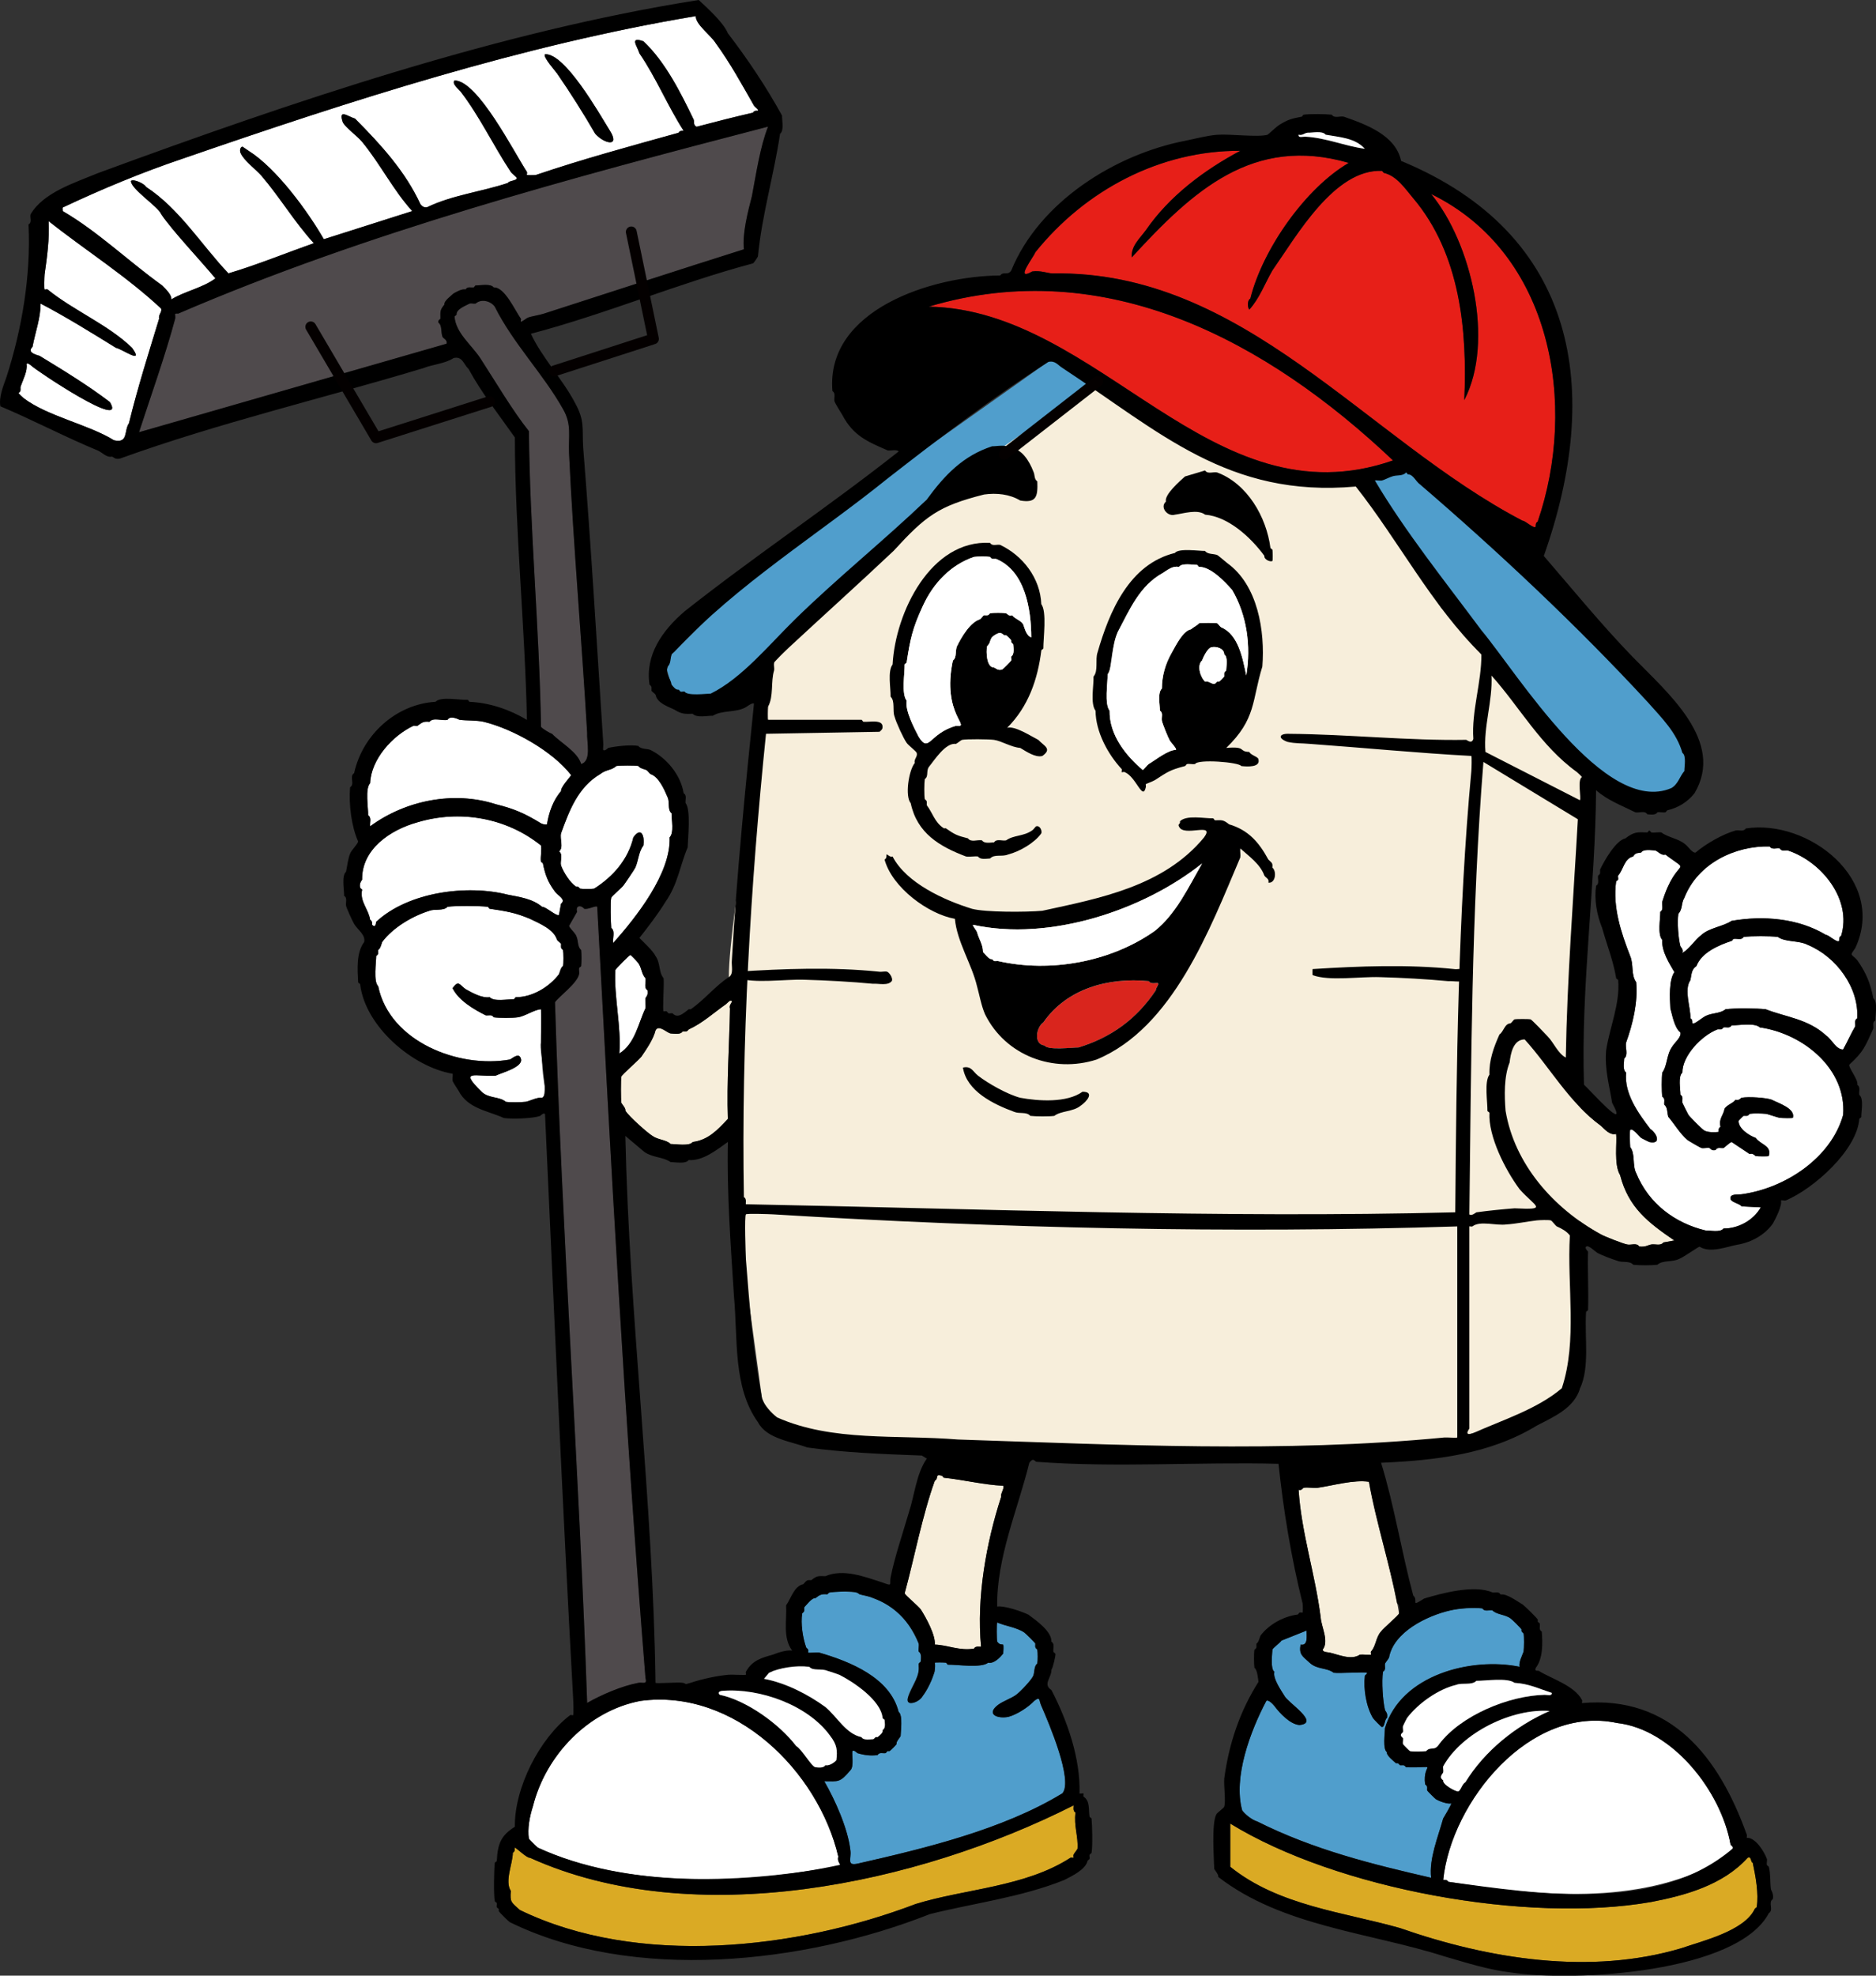<?xml version="1.0" encoding="UTF-8"?>
<svg id="_レイヤー_2" data-name="レイヤー 2" xmlns="http://www.w3.org/2000/svg" viewBox="0 0 489.62 515.38">
  <rect x="0" y="0" width="489.62" height="515.38" fill="#333333" stroke="none"/>
  <defs>
    <style>
      .cls-1 {
        fill: #d9251d;
      }

      .cls-2 {
        fill: #e71f18;
      }

      .cls-3 {
        fill: none;
        stroke: #040000;
        stroke-linecap: round;
        stroke-linejoin: round;
        stroke-width: 2.83px;
      }

      .cls-4 {
        fill: #fff;
      }

      .cls-5 {
        fill: #daaa24;
      }

      .cls-6 {
        fill: #509ecc;
      }

      .cls-7 {
        fill: #f7eedb;
      }

      .cls-8 {
        fill: #4f4a4c;
      }
    </style>
  </defs>
  <g id="_屋根" data-name="屋根">
    <polygon class="cls-6" points="276.19 92.49 198.51 147.52 175.27 170.72 174.08 174.74 175.46 179.79 181 182.81 188.75 181.79 223.85 149.77 251.32 125 271.51 111.18 285.17 101.3 276.19 92.49"/>
    <path class="cls-6" d="M354.86,123.25l28.14,41.89,26.93,32.32s7.77,9.23,13.69,9.1c5.93-.14,10.1,3.86,14.28-.08s6.64-10.1,2.51-15.53-45.39-47.47-45.39-47.47l-23.95-24.56-16.22,4.33Z"/>
  </g>
  <g id="_ぼディ" data-name="ぼディ">
    <path class="cls-7" d="M286.47,99.53l-44.59,30.8-39.86,42.48s-11.89,66.91-11.8,82.08,2.14,62.05,2.14,62.05l6.51,47.83,3.67,9.32,95.88,5.73,69.59-2.48,12.32-2.34,25.58-7.19,6.42-5.66v-104.29l2.52-54.31-38.78-45.08-19.17-32.18-27.29-3.04-43.14-23.72Z"/>
  </g>
  <g id="_帽子" data-name="帽子">
    <path class="cls-2" d="M323.7,39.34c-9.4,5.01-18.5,11.78-24.65,20.72-1.57,2.14-3.92,4.18-3.67,7.08,15.95-17.36,31.62-31.88,56.64-24.65-11.23,6.53-22.48,22.48-25.7,35.4-.81.47-.78,2.23-.26,2.88,2.67-2.95,4.03-6.77,6.03-10.23,6.35-9.07,16.21-26.5,28.58-25.96.19.04.3.44.53.53,3.38.79,5.53,4.11,7.6,6.56,12.37,14.59,14.18,34.65,13.37,52.71,7.96-15.26,1.81-41.07-8.65-53.76,31.64,15.46,38.26,55.06,27.8,85.49-.67.27-.47,1.26-.52,1.31-.56.55-2.75-1.63-3.41-1.57-40.95-21.38-72.79-65.45-122.73-64.51-1.38-.1-3.14-.83-5.24-.53-4.75,2.72.4-3.78.79-4.98,13.04-16.26,32.67-26.61,53.5-26.49Z"/>
    <path class="cls-2" d="M363.56,120.11c-47.61,16.59-76.36-39.3-121.15-40.12,46.25-13.79,88.4,9.1,121.15,40.12Z"/>
  </g>
  <g id="_舌" data-name="舌">
    <path class="cls-1" d="M302.2,256.47c.39.38-.66,1.31-.52,1.84-5.08,7.6-11.71,12.32-20.19,14.95-1.64-.02-7.88.8-8.92-.52-2.81-.33-2.19-4.66-.26-6.03,6.1-8.76,16.85-11.8,27.53-10.75.46.93,2.16.33,2.36.52Z"/>
  </g>
  <g id="_ブラシ" data-name="ブラシ">
    <path class="cls-8" d="M200.45,33.04c-2.08,5.32-3.07,12.12-4.2,18.09-1.07,4.13-2.52,9.81-2.1,13.9-17.53,5.52-35.02,11.26-52.19,16.78-1.28.42-3.09.64-4.2,1.05-.33.12-1.68,1.21-1.84,1.05-.1-.11.14-.54,0-.79-1.48-2.04-4.24-8.33-7.08-8.13-.77-1.1-3.51-.52-4.72-.52-.19.03-.32.48-.52.52-.82.06-1.61-.29-2.1.52-.96-.21-2.31.58-3.15,1.05-.52.53-2.59,2-2.36,2.88-1.24,1.48-1.07,1.95-1.05,3.67-.05.21-.72.36-.52,1.05.06.21.48.33.52.52.21,1.05.24,2.12.52,3.15.12.44,1.41.82,1.05,1.84l-80.24,23.08c3.14-9.67,6.79-19.82,9.44-29.63.2-1.1-.57-1.39.79-1.31,49.49-21.3,102.69-35.46,153.93-48.78Z"/>
    <path class="cls-8" d="M155.87,236.54c3.56,66.6,7.21,134.65,12.59,201.14.54,1.93-.71,1.09-1.84,1.31-4.38.82-9.62,3.12-13.37,5.25-2.07-60.55-6.56-122.14-8.39-182.78.91-1.4,5.82-4.91,6.29-7.34.12-.44-.1-1.1,0-1.57.04-.21.5-.33.52-.52.14-.94.14-3.25,0-4.2-1.18-1.08-.51-2.7-1.57-4.2-.22-.39-1.57-1.69-1.57-2.1l2.1-3.67c-.5-1.64,1-1.84,1.84-.79,1.11.26,3.01-.92,3.41-.52Z"/>
    <path class="cls-8" d="M151.67,199.3c-.97-3.21-5.41-5.55-7.6-7.87-.5-.1-2.79-1.48-2.88-1.84-.42-25.4-2.94-51.76-3.15-77.1-4.27-5.33-8.81-13.06-12.59-18.88-2.29-3.59-6.5-6.65-6.82-11.01.04-.19.42-.3.53-.52.07-.16-.07-.41,0-.52.59-1.03,2.37-1.92,3.41-2.36.44-.12,1.1.1,1.57,0,1.42-1.31,3.9-.69,4.98.79,4.8,9.61,12.7,17.58,17.83,26.75,2.33,4.03,1.36,7.05,1.57,11.54,1.13,24.12,3.32,48.76,4.72,72.9-.15,2.29,1.22,7.41-1.57,8.13Z"/>
  </g>
  <g id="_靴1" data-name="靴1">
    <path class="cls-6" d="M243.98,433.74c.1-.1,2.38-.07,2.88,0,.2.03.34.51.52.52,2.35-.05,8.79.96,10.49-.52,1.55.36,3.13-1.38,3.93-2.36.09-.32.08-2.28,0-2.36-.07-.07-1.34.06-1.57-.79-.12-.42-.16-4.79,0-4.98,1.89.88,5.13,1.28,7.08,2.62.36.24,2.83,2.69,2.88,2.88.01.89-.19.99.52,1.57.13.72.13,2.95,0,3.67-.89.56-.69,2.33-1.05,3.15-.43,1.09-3.31,4.12-4.46,4.98-1.23.93-3.44,1.66-4.72,2.62-3.17,2.4-.33,3.68,2.62,3.15,2.13-.55,5.21-2.46,6.82-4.2,1.65-1.25,1.18-.08,1.84,1.31,2.04,4.68,8.31,19.38,5.51,22.81-15.57,9.51-36.26,14.43-53.5,18.36-2.89.59-1.57-1.25-1.84-3.41-.62-5.67-3.95-13.11-6.82-18.09,3.77.02,4.04.41,6.82-2.88,1.01-.99.27-4.26.52-4.98.4-.43,1.24.51,1.31.52,1.89.57,3.45.75,5.24.52.51-.85,1.31-.41,2.1-.52.19-.05.3-.42.52-.52.16-.07.41.07.52,0,.32-.19,1.61-1.5,1.84-1.84-.22-.62.94-1.71,1.05-2.1.02-1.18.63-5.5-.52-6.29-2.22-8.97-12.73-13.15-20.72-15.47-.66-.1-2.74.15-2.88,0-.09-.09.12-.5,0-.79-.09-.22-.45-.32-.52-.52-.93-2.68-1.45-6.2-1.05-8.92.75-.58.48-.74.52-1.57.31-.34,2.11-2.62,2.88-2.36,1.21-.95,1.68-1.19,3.15-1.05,1.23-1.33,6.18-.5,7.87-.53,1.29,1.19,2.66.67,4.2,1.57,6.07,2.18,9.43,6.22,11.8,11.8.13.62-.12,1.46,0,2.1.81.48.6,1.8.52,2.62-.95.56-.34,1.75-.52,2.62.04,1.87-4.28,7.18-2.36,8.13,3.64.35,5.47-5.46,6.56-8.13.11-.58-.14-2.22,0-2.36Z"/>
    <path class="cls-6" d="M396.6,434.79c-12.7-2.58-30.98,2.13-35.14,16,0,1.26-.65,5.52.52,6.29-.25.79,1.88,2.42,2.36,2.88.62-.11.65.16,1.05.52.81.07.97-.26,1.57.52,9.04.24,4.2-1.52,4.98,4.46.73.58.5.69.52,1.57.05.16,2.08,2.19,2.36,2.36.89.5,2.98,1.27,3.93,1.05.17.15-1.9,3.63-2.1,3.93-1.36,4.94-3.71,10.48-3.15,15.47-15.46-3.57-30.55-7.27-45.37-14.69-1.42-.44-3.18-1.84-3.93-2.88-2.41-8.62,2.14-20.73,6.29-28.58.47-.45,1.77.87,2.1,1.31,1.38,1.87,4.08,4.8,6.56,4.98,5.5-.55-3.1-5.87-3.93-7.61-.83-1.37-3.09-4.56-2.62-6.29-1.11-.71-.54-4.8-.52-5.77.12-.44,1.97-1.74,2.36-2.36l6.56-2.62c-.03,1.42.46,4.03-1.57,3.67-.45,2.57.46,2.97,2.36,4.72,1.96,1.83,4.43,1.22,6.29,2.62,1.43.21,8.32-.28,8.65,0,.26.21-.49.61-.52.79-.39,3.44.31,7.93,2.1,11.01.22.33,2.19,2.36,2.36,2.36.76.01.66-2.01,1.31-2.36.3-1.31-.44-1.73-.52-2.1-.56-2.35-.9-7.38-.52-9.96.85-.51.41-1.31.52-2.1.07-.24.93-1.27,1.05-1.57,1.19-6.7,9.93-10.95,16-12.33,2.22-.52,5.94-.83,8.39-.52.55.95,1.74.35,2.62.52,1.03,1.1,3.41,1.07,4.72,2.1.43.29,2.65,2.48,2.88,2.88-.14.65.22.67.52,1.05.17.76.13,3.85,0,4.72-.35,1-1.31,2.79-1.05,3.93Z"/>
  </g>
  <g id="_靴_" data-name="靴２">
    <path class="cls-4" d="M167.14,443.71c24.56-3.3,46.41,18.28,51.66,40.65-.56,2.2,2.61,2.75-2.36,2.88-24.28,4.03-53.73,5.21-76.05-5.24-.34-.25-2.32-2.2-2.36-2.36-.39-2.54.19-5.77,1.05-8.39,3.33-13.34,14.42-24.96,28.06-27.53Z"/>
    <path class="cls-4" d="M376.67,490.38c2.13-20.43,22.69-45.74,45.37-40.91,14.48,1.63,27.16,17.77,29.63,31.73.04.2.71.36.52,1.05-.06.23-3.01,3.15-3.41,3.41-21.55,11.6-47.72,8.96-70.8,5.24-.27-.67-1.26-.47-1.31-.52Z"/>
  </g>
  <g id="_靴3" data-name="靴3">
    <path class="cls-5" d="M280.17,470.98c.14.15-.32,1.44.52,1.84-.49,3.4.76,6.31.52,9.44-.04.19-.92,1.26-1.05,1.57-.1,1.11.33.7-.79.79-11.84,7.67-27.52,8.09-40.38,12.06-31.05,11.83-72.49,16.53-103.32,1.57-2.07-1.95-2.65-1.87-2.36-4.98-1.68-2.55.53-7.08.52-9.96.69-.29.45-1.22.52-1.31.16-.18,3.2,2.81,3.93,2.62,42.85,19.41,101.15,6.93,141.87-13.64Z"/>
    <path class="cls-5" d="M321.08,475.7c27.84,17.13,77.56,26.13,109.88,20.46,8.8-1.68,18.73-4.39,25.18-11.54,1.04-.49.71,1.16,1.31,1.31.77,3.56,1.61,8.06,1.05,11.54-.04.19-.42.3-.52.52-2.72,5.73-13.6,8.31-19.14,10.23-23.73,7.07-50.14,2.88-73.43-5.25-14.42-4.13-31.7-5.78-44.32-15.99,0,0,0-11.28,0-11.28Z"/>
  </g>
  <g id="_手袋" data-name="手袋">
    <path class="cls-4" d="M461.64,301.57c.8-2.78-2.02-2.83-3.41-4.72-1.78-.64-4.53-2.44-4.46-4.46.03-.09,1.22-1.29,1.31-1.31.87-.03.99.21,1.57-.52.92-.16,3.19-.1,4.2,0,.58.06,3.08.98,3.67,1.05s3.29.12,3.41,0c.74-2.43-3.82-3.84-5.51-4.72-1.53-.56-6.05-.85-7.87-.52-.15.03-.75.89-1.57.52-.77,1.02-2.19,1.26-2.88,2.36-.3,1.79-1.58,2.56-1.05,4.72-.67.27-.47,1.26-.52,1.31-.71.11-3.17.22-3.93-.52-.47-.28-3.59-3.42-3.93-3.93-.11-.17-1.53-2.97-1.57-3.15-.11-.82.33-1.56-.52-2.1.02-1.38-.66-4.82.52-5.77-.1-4.22,4.9-9.65,9.18-11.28.84-.04.98.23,1.57-.52.8-.12,1.56.33,2.1-.52,1.68.02,6.07-.75,7.34.52,11.31,1.6,22.64,10.79,21.77,22.82-3.12,11.21-15.06,19.14-26.49,20.72-.74.13-3.35-.26-2.88,1.31.23.77,2.34,1.12,2.88,1.84l4.98.26c-1.86,3.33-5.87,5.58-9.7,5.51-.83,1.13-3.5.49-4.72.53-7.94-1.91-14.81-6.94-18.09-14.95-1.06-2.07-.18-5.05-1.57-6.82-.07-.68-.15-4.29,0-4.46.6-.66,2.39,1.77,2.88,2.1.11.07,1.98,1.02,2.1,1.05,3.21.69,2.05-2.17.26-3.41-3.04-3.97-6.9-9.25-6.29-14.69-1-.69-.52-2.59-.53-3.67,1.18-.93.18-2.9.52-4.2,1.71-4.73,3.12-10.46,2.62-15.73-1.39-1.87-.61-4.6-1.57-6.82-2.33-5.97-4.6-12.73-3.67-19.41.03-.19.46-.31.52-.52.1-.34-.11-.75,0-1.05,1.4-1.53,1.58-4.49,3.93-4.98.65-1.15,1.37-.82,2.1-1.05.57-.97,2.75-.57,3.67-.52.56.12,1.66,1.46,2.62,1.05,7.21,5.45,3.03,0-.79,12.33-.17.89.42,2.06-.52,2.62.03,1.8-.77,5.99.52,7.34-.25,3.04,2.01,6.36,3.15,8.39-1.47,2.17-1.19,6.65-1.05,9.44.45,1.48,1.01,5.08,2.62,6.29.35,1.22-1.51,2.66-2.1,3.67-1.58,2.17-1.24,4.9-2.62,6.82-.19,1.29-.19,5,0,6.29.83.48.42,1.33.52,2.1.92.63.71,2.17,1.05,3.15,1.48,1.68,3.05,4.4,4.98,6.03.29.22,3.43,2.05,3.67,2.1.61.13,1.46-.12,2.1,0,.15.03.55.84,1.57.52.47-.84,1.35-.41,2.1-.52.17-.05,1.51-1.39,2.1-1.57l4.72,3.15c.82-.37,1.42.5,1.57.52.49.09,3.29.12,3.41,0Z"/>
    <path class="cls-4" d="M141.18,263.29c.17,5.32-.17,14.5,1.05,20.19.16.86.08,2.64-.79,2.88-1.19-.19-3.17.87-4.2,1.05-1.13.14-4.19.19-5.24,0-1.61-1.42-4.58-.85-6.29-2.62-6.15-6.01-1.46-3.83,3.67-4.2,1.39-.71,7.38-2.24,6.56-4.46-.51-1.76-2.39.13-2.88.26-13.2,2.38-31.4-4.62-34.35-19.14-1.31-1.15-.51-6.32-.52-7.87.78-.59.46-.77.52-1.57.62-.38.81-1.54,1.05-2.1,2.77-3.72,7.91-6.78,12.33-8.13,1.37-.56,3.72.12,4.72-1.05,2.43-.3,8.01-.26,10.49,0,.19.02.33.49.52.52,4.14.62,6.56.97,10.49,2.62,2.49,1.21,6.26,2.72,7.08,5.51.24.36.98.8,1.05,1.05.02.89-.2.98.52,1.57.13.72.15,3.53,0,4.2-.61.36-.81,1.56-1.05,2.1-2.53,3.36-6.98,6.04-11.28,6.03-.2.04-.33.5-.52.52-1.56-.03-5.2.71-6.29-.52-2.05.28-4.58-1.15-6.29-2.1-1.72-1.22-1.78-2.45-3.41-.26,1.63,3.27,5.65,5.58,8.65,7.08.81.12,1.56-.33,2.1.52,1.29.19,5,.19,6.29,0,1.74-.22,4.31-2,6.03-2.1Z"/>
    <path class="cls-4" d="M142.76,215.04c-.16.16-1.13,0-1.57-.26-4.35-2.67-7.08-3.81-11.8-4.98-10.82-3.5-23.45-1.09-32.78,5.77-.14-1.01.45-2.26-.52-2.88.05-2.01-.85-6.9.52-8.39.23-6.23,5.84-12.39,11.28-14.95.29-.12.74.12,1.05,0,1.3-.91,1.53-1.2,3.15-1.05,1.05-1.26,3.23-.17,4.72-.53.74-1.27,2.93-.06,3.15,0,2.03.25,4.3.08,6.29.52,7.66,1.88,17.98,7.65,22.81,13.9,0,.25-2.82,3.17-2.62,4.2-2.08,2.33-3.21,5.67-3.67,8.65Z"/>
    <path class="cls-4" d="M145.9,238.64c-.57.58-3.44-2.16-4.46-2.1-2.43-2.09-5.86-2.55-8.92-3.15-10.54-2.7-25.95-.75-34.35,7.08-.1.17-.02,1.78-1.05.79-.05-.05.15-1.04-.52-1.31-.42-2.86-2.77-4.73-2.1-7.87-1.23-.75-.18-2.43,0-2.62-.12-7.87,7.24-12.95,14.42-14.95,11-3.31,23.16-1.27,32.26,6.03.28,1.02-.18,2.97,0,4.2.03.19.48.32.52.52.6,3.02,1.31,4.86,3.15,7.34.8,1.07,2.99,2.03,1.57,3.15l-.52,2.88Z"/>
    <path class="cls-4" d="M481.04,273.78c-1.81.07-2.98-2.69-4.46-3.67-4.72-4.33-10.48-4.75-15.73-6.82-2.15-.27-8.39-.31-10.49,0-1.63,1.32-3.95.81-5.77,2.1-.53.29-2.5,1.97-2.88,1.57-.06-.07.15-1.03-.52-1.31.1-2.85-1.76-7.42,0-9.97.32-1.42.21-2.76,1.57-3.67,1.32-3.53,5.84-5.47,9.18-6.56.21-.06.33-.48.52-.52.88-.17,2.07.42,2.62-.52,2-.25,6.92-.25,8.92,0,2.05,1.46,5.41.82,7.87,2.1,7.46,3.1,13.37,11.24,12.85,19.14-.84.5-.41,1.32-.52,2.1-.93,1.54-2.2,4.37-3.15,6.03Z"/>
    <path class="cls-4" d="M160.06,245.98c-.24-1.28.6-3.07-.52-3.93-.12-1.4-.28-6.86,0-7.87.1-.38,2.58-2.45,3.15-3.15.35-.43,3.07-4.44,3.15-4.72.83-1.93.85-4.11,2.1-5.77.34-2.35-.51-5.07-2.62-2.1-1.36,5.82-5.37,10.3-10.23,13.37-.57.12-3.11.13-3.67,0-.4-.34-.39-.64-1.05-.52-1.6-1.03-3.29-3.76-3.93-5.51-.32-1.09.61-2.92-.52-3.67,1.26-1.02.16-3.26.52-4.72,2.12-5.85,4.39-12.04,10.23-15.47,1.54-1.22,2.89-.91,4.2-2.1.87-.16,4.97-.18,5.77,0,.39.63,1.5.79,2.1,1.05.35.2.67.78,1.05,1.05,2.13.68,3.6,3.98,4.46,6.03.64,1.32-.1,3.26,1.05,4.2-.04,1.65.7,5.04-.52,6.29.4,9.32-8.68,20.78-14.69,27.53Z"/>
    <path class="cls-4" d="M479.99,245.46c-.56.55-2.75-1.63-3.41-1.57-7.3-4.41-16.51-5.09-24.65-3.67-2.23,1.5-5.79,1.78-7.87,3.67-1.77,1.33-3.03,3.56-4.98,4.72.39-.96-.44-1.53-.52-1.84-.52-1.97-.85-6.19-.52-8.39,1.18-1.29.67-2.66,1.57-4.2,3.55-9.02,13.32-13.61,22.29-13.37.55.95,1.75.34,2.62.52.5.85,1.31.41,2.1.52,8.87,2.93,16.82,12.88,13.9,22.29-.67.27-.47,1.26-.52,1.31Z"/>
    <path class="cls-4" d="M161.64,274.83c.55-7.08-1.43-14.74-1.05-21.77.07-.27,3.66-3.93,3.93-3.93.13,0,1.6,1.52,1.84,1.84,1.15,1.25.97,3.08,2.1,4.2.24,1.02-.52,2.47.52,3.15.3,1.3-.49,1.89-.52,2.1-.12.82.13,1.82,0,2.62-1.9,3.94-2.66,9.19-6.82,11.8Z"/>
  </g>
  <g id="_腕足" data-name="腕足">
    <path class="cls-7" d="M421.78,295.8c.31,2.22-.65,7.95,1.05,10.75,2.19,8.48,7.34,12.38,14.16,17.05l-2.88.52c-.7.96-2.05.36-3.15.52-.75.11-1.54.76-3.15.52-.67-1.05-2.13-.28-3.15-.52-.98-.17-5.81-2.05-6.82-2.62-12.5-6.83-22.61-18.41-24.91-32.26-.31-3.9-.45-8.88,1.05-12.59.27-2.36.96-6.03,3.93-6.03,6.47,7.11,11.6,16.5,19.93,22.55,1.1,1.03,2.35,2.5,3.93,2.1Z"/>
    <path class="cls-7" d="M357.27,386.54c1.82,10.79,6.16,23.62,7.87,34.35-.15.54-3.96,3.71-4.72,4.72-1.39,1.56-1.28,3.79-2.62,5.24-.12.28.09.69,0,.79-.14.14-2.23-.09-2.88,0-2.26,1.55-5.59-.02-7.87-.52-.33-.1-1.84-.03-1.84-.79,1.72-2.19-.39-6.03-.52-8.39-1.43-11.31-5.05-22.1-5.77-33.3.84.29,1.11-.49,1.31-.52,1.09-.19,2.51.13,3.67,0,4.03-.59,9.44-2.16,13.37-1.57Z"/>
    <path class="cls-7" d="M261.81,387.59c.47.47-.78,2.15-.52,2.88-3.88,11.95-6.46,26.21-5.24,39.07-.13.13-1.48-.3-1.84.52-3.81.63-6.9-.95-10.23-1.05.2-2.53-2.34-7.1-3.67-9.18-.69-.92-4.06-3.69-4.2-4.2,2.48-9.07,4.57-20.22,7.87-29.37,1.13-.66-.12-1.83,1.84-1.31.21.06.33.5.52.52,5.21.56,10.41,1.85,15.47,2.1Z"/>
    <path class="cls-7" d="M191.01,261.19c.12.11-.9,1.2-.52,1.84-.12,9.88-.85,19.08-.52,28.85-2.64,2.82-5.1,5.52-9.18,6.03-.8,1.18-4.54.51-5.77.53-1.11-1.13-3.29-1.06-4.72-2.1-1.39-.83-6.12-5.1-7.08-6.56.2-.62-.93-1.71-1.05-2.1-.15-.69-.16-6.23,0-6.82.14-.51,4.42-4.22,5.24-5.24,1.26-1.86,3.09-4.46,3.67-6.82.84-1.64,2.91.61,3.93.79.91.06,2.59.38,3.15-.52.8-.01,1.04.18,1.57-.52,3.61-1.62,6.62-4.42,9.7-6.56.34-.24,1.06-1.27,1.57-.79Z"/>
  </g>
  <g id="_ブラシ-2" data-name="ブラシ">
    <path class="cls-4" d="M181.57,4.2c-.04,2.2,4.01,5.02,5.24,7.08,3.73,5.1,6.76,10.65,9.97,16.26.18.31,1.32,1.08,1.05,1.31-.09.08-1.02-.16-1.31.52-5.08,1.18-9.76,2.36-14.69,3.67-.94-.27-.65-1.53-.79-1.84-3.35-6.97-7.43-15.12-13.11-20.45-3.77-1.31-1.62,1.25-1.05,3.15,4.38,6.37,7.45,13.91,11.54,20.19-.07.07-1.03-.16-1.31.52-12.41,3.46-25.09,6.89-37.24,11.01-.41.08-2.28.08-2.36,0-.09-.09.12-.5,0-.79-3.33-5.08-12.86-23.89-18.88-23.86-.85.82,1.18,2.37,1.57,2.89,4.94,6.41,8.55,14.1,13.11,20.98.28.43,1.57,1.38,1.57,1.57.01.76-2.01.66-2.36,1.31-6.83,2.29-14.44,3.14-20.98,6.29-.74.23-1.43-.16-1.84-.79-3.93-8.53-10.34-15.55-17.05-22.29-1.87-.55-4.47-2.75-3.15,1.05.89,1.45,3.7,3.45,4.98,4.98,4.7,5.69,8.25,12.8,13.11,18.09l-23.08,7.34c-4.19-7.27-12.35-18.49-19.67-23.08-.33-.18-1.48-1.04-1.57-1.05-.41-.02-.84.76-.52,1.57.76,1.93,3.97,4.29,5.51,6.03,4.84,5.7,8.62,12.08,13.64,17.57-7.03,2.47-14.94,5.69-22.29,7.87-6.88-7.18-12.8-16.91-21.5-22.55-.43-.89-3.3-2.15-3.93-1.57-.21,1.97,7.21,6.81,7.87,8.65,2.82,4.23,10.28,12.09,14.16,16.78-3.28,2.47-8.1,3.37-11.54,5.51.3-1.12-1.62-2.92-2.36-3.67-8.82-6.33-16.8-14.08-25.96-19.41.03-.44-.23-.99.26-1.05,10-4.71,20.57-9.1,30.94-12.59C91.72,26.17,136.21,11.8,181.57,4.2ZM142.23,14.16c-.63.61,2.75,4.4,3.15,4.98,3.36,4.86,6.95,10.53,9.96,15.73,2.25,2.59,6.79,3.75,3.67-1.05-2.74-4.42-11.63-20.06-16.78-19.67Z"/>
    <path class="cls-4" d="M6.92,94.93c.34-.36,1,.29,1.31.52,1.08,1.1,25.05,17.17,20.45,9.44-5.68-4.34-12.25-8.35-18.36-12.06-1.53-.46-3.17-.99-1.84-2.36.69-3.74,2.16-7.64,2.1-11.28,6.36,3.3,13.29,7.6,19.67,11.54,1.69.34,7.48,4.57,4.2,0-6.19-6-15.26-9.72-22.03-15.21-.25-.14-.69.1-.79,0-.14-.14-.06-3.29,0-3.93.65-4.51,1.3-9.36,1.05-13.9,9.37,7.41,20.51,14.5,29.37,22.81.29.98-.79,1.61-.52,2.62-2.7,8.84-5.64,18.12-7.87,27.27-1.37,1.98-.1,5.36-3.93,4.46-6.49-4.06-17.49-6.3-23.6-11.01-.27-.2-1.31-1.22-1.31-1.31.73-.57.49-.73.52-1.57.63-1.89,1.92-4.2,1.57-6.03Z"/>
  </g>
  <g id="_レイヤー_1-2" data-name="レイヤー 1">
    <path d="M138.56,87.06c2.83,6.15,8.35,11.95,11.54,18.09,2.54,4.6,1.81,6.49,2.1,11.54,2.04,25.35,3.6,51.78,5.24,77.1.1.5-.13,1.7,0,1.84.4.43,1.24-.51,1.31-.52,1.9-.44,5.82-.89,7.87-.52.57.9,2.32.68,3.15,1.05,4.1,2.02,7.9,6.43,8.65,11.28.95.57.37,1.7.52,2.62,1.42,1.56.58,9.45.53,11.54-2.01,4.71-2.53,9.54-5.77,14.16-1.99,3.25-4.63,6.66-6.82,9.44.68.73,3.58,3.34,4.2,4.72,1.33,1.83.79,4.21,2.1,5.77.21,1.43-.31,8.35,0,8.65.09.09.5-.12.79,0,.22.09.32.45.52.52.3.11.72-.1,1.05,0,1.36,1.56,3.06-.21,4.2-1.05.12-.08.4.08.52,0,3.42-2.31,6.54-6.2,9.96-8.39,1.34-.86.62-2.94.79-4.46,1.26-22.05,3.51-44.98,5.77-66.87-.41-.42-2.03.93-2.36,1.05-2.65,1.32-5.97.6-8.39,2.1-1.47-.05-4.2.64-5.24-.52-1.93.08-2.97.09-4.72-1.05-1.87-.91-4.54-1.71-4.98-3.93-.24-.36-.98-.8-1.05-1.05-.03-.77.21-1.03-.52-1.57-1.17-7.72,3.31-14.12,9.18-19.14,18.37-14.51,37.54-27.24,55.86-41.7-.65-.61-2.04-.11-2.88-.26-5.27-2.29-8.97-3.82-11.8-9.18-.43-.73-1.98-3.15-2.1-3.67-.16-.87.41-2.07-.52-2.62-1.8-21.29,26.19-30.09,43.79-30.16.82-1.19,1.95.15,2.88-1.31,7.33-17.9,27.1-30.27,45.37-33.83,2.54-.5,5.77-1.38,8.39-1.57,3.35-.25,10.56.7,13.11,0,.2-.06,2.25-2.07,3.15-2.62,2.37-1.46,3.26-1.6,5.77-2.1.2-.04.33-.5.52-.52,1.64-.24,5.63-.18,7.34,0,.67,1.05,2.12.29,3.15.52,5.84,2.04,13.53,4.83,14.95,11.54,46.2,19.11,52.54,59.82,37.24,103.06,7.35,8.51,15.09,17.97,23.08,26.22,9.19,9.45,24.3,22.07,16.26,35.66-1.75,2.24-4.26,3.82-7.08,4.46-.21.06-.33.48-.52.52-.62.13-1.46-.12-2.1,0-.47.83-1.8.59-2.62.52-.68-1.05-2.12-.28-3.15-.52-3.45-1.73-7.23-3.1-10.23-5.77-.17,25.44-4,51.24-3.15,76.84,1.45,1.25,11.92,13.09,7.34,4.72-.73-4.58-1.97-8.66-1.57-13.64.89-5.92,3.68-12.19,3.15-18.36-.02-.19-.49-.32-.52-.52-.75-4.53-2.4-8.56-3.67-13.11-1.39-3.39-2.1-7.39-1.57-11.01.96-.55.34-1.74.52-2.62.78-.59.45-.78.52-1.57.97-2.12,4.09-7.63,6.56-8.13,2.31-1.76,3.1-1.67,5.77-1.57.7-.6.29-.76,1.05,0,.8.13,1.83-.14,2.62,0,1.64,1.3,4.63,1.63,6.29,3.15.68.51,1.84,2.31,2.62,2.1,2.72-2.31,7.12-4.83,10.49-5.77.88-.17,2.07.41,2.62-.52,16.34-2.52,36.88,13.41,28.58,31.21-1.52,2.17-1.11,1.34.52,3.15,2.35,3.37,3.4,5.96,4.2,9.96,1.22.97.48,4.37.52,5.77-.85.49-.4,1.34-.52,2.1-2.19,4.76-2.48,5.96-6.29,9.44-.22.8,2.44,3.97,2.1,5.25.92.6.36,1.69.52,2.62,1.23.97.48,4.39.52,5.77-.03.19-.48.32-.52.52-.65,8.13-11.74,18.07-19.14,21.24-.37.12-1.2-.12-1.31,0,.34,1.43-1.33,4.61-2.1,6.03-2.1,2.97-5.58,4.9-9.18,5.51-2.76.48-7.16,2.34-9.96.53-.31,0-4.03,2.66-5.24,3.15-1.84.97-4.38.29-5.77,1.57-1.48.18-4.81.18-6.29,0-.97-1.14-2.81-.46-4.2-1.05-1.27-.39-4.07-1.43-5.24-2.1-.43-.24-2.3-2.14-2.88-1.57-.44.43.53,1.24.52,1.31-.16,3.79.16,10.08,0,15.21,0,.18-.52.34-.52.52-.44,6.71,1.02,14.27-1.57,19.93-1.55,5.14-6.79,7.37-11.28,9.7-12.29,7.5-26.5,9.09-40.65,9.7,3.42,11.06,5.32,23.21,8.39,34.62,1.52,1.34-.99,3.21,2.88.79,4.42-1.33,13.04-3.69,17.83-1.57.83.08,1.61-.3,2.1.53,1.59-.33,4.53,1.93,5.77,2.62.66.5,3.59,3.36,3.93,3.93.07.11-.07.36,0,.52.1.22.47.33.52.52.12.84-.33,1.54.52,2.1.23,2.93.34,6.99-1.57,9.44-.43,1.02.52.67.79.79,3.12,1.97,9.32,3.81,11.28,7.61.14.25-.1.69,0,.79,23.2-2.05,35.72,14,43.01,34.35.12.28-.09.69,0,.79,2.28-.11,4.54,3.63,5.24,5.51.12.45-.13,1.14,0,1.57.06.21.47.32.52.52.48,1.94.28,3.82.52,5.77.05.38.79,1.16.52,2.62-1.34.84.31,2.86-1.05,3.67-8.17,15.52-50.53,18.03-67.39,15.47-5.87-.7-11.79-2.6-17.31-4.2-19.54-6.25-42.27-7.79-59-20.72.16-.6-.9-1.73-1.05-2.1-.05-2.56-.74-11.71.52-14.16.13-.45,1.98-1.65,2.1-2.1.43-1.55-.16-5.34,0-7.34,1.22-9.02,4.03-17.47,8.92-25.17-.04-.4-.27-3.28-1.05-3.67-.14-.96-.16-3.8,0-4.72.8-.6.45-.77.52-1.57.61-.38.81-1.54,1.05-2.1,2.18-2.91,6.04-5.06,9.7-5.51.21-.07.31-.43.52-.52.28-.12.7.09.79,0,.08-.08.07-1.93,0-2.36-2.95-11.86-5.02-24.29-6.29-36.45-20.95-.53-42.31,1.04-63.2-.52-.44-.1-.78-1.25-1.84.26-3.06,12.35-8.55,24.69-8.39,37.5,1.85-.3,6.48,1.3,8.13,2.1,1.88,1.4,6.16,4.35,6.03,7.08.95.57.37,1.7.52,2.62.04.19.46.31.52.52.11.37-.64,3.65-1.05,4.2.1,1.91-2.34,3.79,0,5.24,4.21,8.09,7.62,17.99,7.34,27.01.1.1.95-.1,1.05,0s-.14.54,0,.79c1.79,1.25,1.25,3.39,1.57,5.24.03.2.5.33.52.52.19,1.86.3,7.22,0,8.92-.03.19-.46.31-.52.52-.1.34.11.76,0,1.05-.08.21-.42.31-.52.52-.5,2.27-3.98,3.91-6.03,4.98-11.26,4.54-23.63,6.04-35.14,8.92-32.68,12.93-77.44,17.88-109.62,2.1-.43-.29-2.65-2.49-2.88-2.88-.07-.11.07-.36,0-.52-.1-.22-.44-.32-.52-.52-.11-.28.1-.71,0-1.05-.06-.21-.49-.33-.52-.52-.33-1.85-.21-7.92,0-9.96.02-.19.49-.33.52-.52.26-4.55,1.09-6.62,4.72-8.92-.13-10.11,6.39-23,14.42-29.11.25-.14.69.1.79,0,.16-.16.06-3.75,0-4.46-2.8-50.44-5.02-102.07-7.34-152.36-.4-.43-1.17.48-1.31.52-1.85.64-7.23.85-9.44.52-4.09-1.87-9.43-2.43-11.8-7.08-.33-.54-1.49-2.25-1.57-2.62-.11-.49.13-1.7,0-1.84-10.46-1.78-22.83-12.35-24.13-23.34-.04-.2-.5-.33-.52-.53-.18-3.26-.53-7.73,1.57-10.49.44-1.87-1.71-3.19-2.62-4.72-.45-.75-1.97-4.12-2.1-4.72-.16-.87.41-2.08-.52-2.62.06-1.5-.73-5.24.52-6.29.28-1.38.49-3.33,1.05-4.72.38-.96,1.87-2.31,2.1-3.15-1.73-3.88-2.48-9.65-2.1-14.16,1.33-.81-.29-2.87,1.05-3.67,2.17-10.02,10.97-18.01,21.24-18.62,1.39-1.49,6.46-.37,8.39-.52.19.02.33.5.52.53,5.17.22,10.57,2.05,14.95,4.72-.5-24.28-3.11-49.46-3.15-73.69-4.05-5.77-8.69-11.59-12.06-17.83-1.38-1.29-1.6-3.43-3.93-2.88-2.28,1.49-5.38,1.62-7.87,2.62-26.28,7.93-53.1,14.19-79.2,23.6-1.28.3-1.66-.4-2.1-.52-1.4.32-2.47-1.04-3.67-1.57-8.53-3.52-17.18-8.08-25.44-11.54-.45-2.26.69-5.17,1.57-7.6,4.04-12.48,6.43-26.58,5.77-39.86,1-.53.29-1.81.53-2.62,3.34-5.7,11.41-8.19,17.57-10.75C76.15,26.56,130.3,8.2,182.35,0c1.96,1.81,6.51,5.88,7.6,8.66,5.05,6.56,10.11,14.1,14.16,21.5-.06,1.08.6,3.96-.52,4.72-1.59,10.71-4.76,21.33-5.77,31.99-.04.17-1.07,1.77-1.31,1.84-19.37,5.15-38.25,13.17-57.95,18.36ZM181.57,4.2c-45.36,7.6-89.85,21.98-134,37.24-10.37,3.49-20.95,7.88-30.94,12.59-.49.06-.23.61-.26,1.05,9.16,5.32,17.15,13.08,25.96,19.4.74.75,2.66,2.55,2.36,3.67,3.43-2.14,8.26-3.04,11.54-5.51-3.87-4.68-11.35-12.56-14.16-16.78-.69-1.88-8.04-6.63-7.87-8.65.64-.58,3.5.69,3.93,1.57,8.71,5.65,14.62,15.37,21.5,22.55,7.35-2.17,15.26-5.4,22.29-7.87-5.02-5.49-8.79-11.87-13.64-17.57-1.54-1.74-4.75-4.1-5.51-6.03-.32-.81.11-1.59.52-1.57.09,0,1.25.87,1.57,1.05,7.33,4.6,15.47,15.8,19.67,23.08l23.08-7.34c-4.86-5.3-8.42-12.41-13.11-18.09-1.28-1.53-4.09-3.53-4.98-4.98-1.32-3.77,1.25-1.62,3.15-1.05,6.71,6.74,13.12,13.76,17.05,22.29.4.62,1.09,1.01,1.84.79,6.54-3.15,14.15-4,20.98-6.29.35-.65,2.37-.55,2.36-1.31,0-.19-1.29-1.14-1.57-1.57-4.56-6.88-8.17-14.57-13.11-20.98-.39-.51-2.42-2.06-1.57-2.88,6.06.02,15.51,18.73,18.88,23.86.12.28-.09.7,0,.79.08.08,1.95.08,2.36,0,12.15-4.13,24.82-7.56,37.24-11.01.28-.68,1.24-.46,1.31-.52-4.09-6.29-7.16-13.82-11.54-20.19-.54-1.86-2.75-4.48,1.05-3.15,5.68,5.34,9.76,13.48,13.11,20.45.14.31-.15,1.57.79,1.84,4.93-1.31,9.61-2.49,14.69-3.67.29-.69,1.22-.45,1.31-.52.27-.23-.87-1-1.05-1.31-3.2-5.61-6.24-11.16-9.96-16.26-1.24-2.06-5.28-4.88-5.24-7.08ZM200.45,33.04c-51.24,13.32-104.44,27.47-153.93,48.77-1.3-.08-.63.18-.79,1.31-2.65,9.82-6.3,19.96-9.44,29.63l80.24-23.08c.36-1.01-.93-1.4-1.05-1.84-.47-1.19,0-2.82-1.05-3.67-.19-.69.48-.84.52-1.05,0-1.72-.22-2.17,1.05-3.67-.24-.88,1.83-2.35,2.36-2.88.87-.48,2.17-1.25,3.15-1.05.5-.81,1.26-.46,2.1-.52.2-.04.33-.5.52-.52,1.21,0,3.95-.57,4.72.52,2.83-.21,5.61,6.09,7.08,8.13.14.25-.1.68,0,.79.15.17,1.5-.93,1.84-1.05,1.11-.41,2.92-.62,4.2-1.05,17.16-5.52,34.66-11.26,52.18-16.78-.45-4.09,1.03-9.77,2.1-13.9,1.13-5.97,2.12-12.78,4.2-18.09ZM356.22,38.81c-2.66-2.88-6.51-2.99-10.23-3.67-.93-1.12-3.38-.48-4.72-.52-.83.09-1.33.81-2.36.52-.11.95,1.17.46,1.84.52,5.31.28,10.37,2.48,15.47,3.15ZM323.7,39.34c-20.83-.12-40.46,10.22-53.5,26.49-.38,1.18-5.55,7.71-.79,4.98,2.11-.3,3.86.43,5.24.52,49.96-.93,81.76,43.11,122.73,64.51.66-.06,2.84,2.12,3.41,1.57.05-.05-.15-1.04.52-1.31,10.46-30.42,3.84-70.04-27.8-85.49,10.45,12.66,16.62,38.51,8.65,53.76.81-18.05-1-38.12-13.37-52.71-2.07-2.44-4.22-5.77-7.6-6.56-.22-.09-.33-.48-.52-.52-12.37-.55-22.24,16.9-28.58,25.96-2,3.46-3.36,7.28-6.03,10.23-.52-.66-.55-2.41.26-2.88,3.23-12.93,14.46-28.87,25.7-35.4-25.03-7.23-40.7,7.3-56.64,24.65-.25-2.9,2.1-4.94,3.67-7.08,6.15-8.93,15.25-15.71,24.65-20.72ZM6.92,94.93c.35,1.84-.95,4.14-1.57,6.03-.03.89.21.98-.52,1.57,0,.09,1.04,1.11,1.31,1.31,6.12,4.71,17.1,6.95,23.6,11.01,3.81.9,2.58-2.47,3.93-4.46,2.23-9.16,5.17-18.43,7.87-27.27-.26-1.02.81-1.64.52-2.62-8.87-8.32-19.99-15.4-29.37-22.81.25,4.53-.4,9.39-1.05,13.9-.06.64-.14,3.79,0,3.93.1.1.54-.14.79,0,6.76,5.49,15.85,9.21,22.03,15.21,3.27,4.53-2.48.36-4.2,0-6.37-3.94-13.31-8.24-19.67-11.54.06,3.64-1.4,7.54-2.1,11.28-1.32,1.37.28,1.89,1.84,2.36,6.1,3.71,12.68,7.73,18.36,12.06,4.61,7.74-19.36-8.34-20.45-9.44-.31-.24-.97-.89-1.31-.52ZM363.56,120.11c-32.74-31.02-74.92-53.91-121.15-40.12,44.77.82,73.56,56.72,121.15,40.12ZM151.67,199.3c2.78-.75,1.44-5.78,1.57-8.13-1.4-24.14-3.59-48.78-4.72-72.9-.21-4.49.76-7.51-1.57-11.54-5.13-9.17-13.04-17.14-17.83-26.75-1.09-1.5-3.56-2.08-4.98-.79-.48.1-1.14-.12-1.57,0-1.06.59-3.49,1.4-3.41,2.88-.1.23-.48.34-.52.52.31,4.35,4.53,7.43,6.82,11.01,3.77,5.81,8.33,13.56,12.59,18.88.21,25.34,2.73,51.7,3.15,77.1.1.36,2.38,1.73,2.88,1.84,2.19,2.32,6.64,4.66,7.6,7.87ZM200.45,187.76h24.39c.18,0,.33.51.52.52,1.55.15,4.98-.72,4.98,1.31,0,.72-.32.87-.79,1.31l-29.63.52c-4.08,39.75-6.46,80.71-5.77,120.89.82.34.39,1.71.52,1.84,61.11,1.18,123.97,3.67,185.14,2.1.31-37.7.73-78.17,4.2-115.12.06-.64.14-3.79,0-3.93-13.72-.73-28.48-2.16-42.22-3.15-2.19-.2-3.63-.05-5.77-.52-2.76-1.01-2.06-2.24.52-2.1,15.04.11,31.26,1.83,46.15,1.57.16.04,1.44,1.19,1.84-.26-.52-7.12,2.17-14.9,2.1-22.03-13.01-12.8-21.58-29.61-32.78-43.79-33.26,2.99-51.17-14.26-76.57-30.94-1.19-.71-1.83-1.98-3.67-1.57-14.68,9.37-28.42,19.87-41.96,30.42-18.04,14.57-39.16,27.52-55.33,44.84-.24.36-.97.8-1.05,1.05-.34.96-.15,2.51-1.05,3.15-.58,2.12.77,2.96,1.05,4.72.42.52,1.1,1.46,1.84,1.31.22.1.32.44.52.52.28.11.71-.1,1.05,0,.67,1.19,5.73.53,6.82.52,8.17-4.05,15.12-12.65,22.03-19.41,10.97-10.74,23.22-20.56,34.35-31.21,4.63-6.35,9.45-11.42,17.05-13.9,1.18.03,3.97-.59,4.72.52,2.93-.1,5.05,3.43,6.03,6.03.5,1.02.13,1.93,1.05,2.62.15,3.98-.24,5.69-4.46,4.98-2.75-1.66-6.16-2.03-9.44-1.57-11.98,3.03-15.26,5.6-23.6,14.69-8.89,8.39-18.33,16.88-27.27,25.17-.59.55-3.86,3.67-3.93,3.93-.15.56.12,1.46,0,2.1-.91,3-.07,6.71-1.57,9.44-.07.57-.12,3.29,0,3.41ZM358.84,125.35c7.86,13.28,18.4,26.44,27.8,39.07,9.48,11.36,32.24,48.55,49.56,41.17,1.78-1.01,2.22-3.11,3.41-4.46-.03-1.06.57-4.03-.52-4.72-1.51-5.34-5.32-9.03-8.92-13.11-18.27-19.82-39.16-39.41-59.53-56.91-1.08-.71-1.85-2.71-3.15-2.62-.23-.11-.37-.52-.52-.52-.82,1.03-2.49.59-3.67,1.05-.52.14-2.16.96-2.62,1.05-.5.1-1.69-.13-1.84,0ZM412.34,208.74c.41-.51-.72-5.28.52-6.03,0-.09-1.04-1.11-1.31-1.31-9.49-6.84-14.98-17.04-22.29-25.17.35,6.63-2.13,13.28-1.57,19.93l24.65,12.59ZM142.76,215.04c.46-2.98,1.59-6.32,3.67-8.65-.19-1.02,2.62-3.94,2.62-4.2-4.84-6.25-15.15-12.02-22.81-13.9-1.99-.44-4.27-.27-6.29-.52-.2-.08-2.42-1.26-3.15,0-1.49.35-3.67-.73-4.72.52-1.61-.15-1.85.13-3.15,1.05-.31.12-.76-.13-1.05,0-5.44,2.56-11.04,8.71-11.28,14.95-1.38,1.49-.47,6.38-.53,8.39.98.62.38,1.88.52,2.88,9.33-6.86,21.96-9.27,32.78-5.77,4.72,1.17,7.45,2.31,11.8,4.98.44.27,1.42.42,1.57.26ZM408.66,275.87c.34-20.58,1.99-41.53,3.15-62.15l-24.65-14.95c-3.12,38.73-3.19,79.1-3.67,118.01.54.55,1.74-.51,1.84-.52,2.95-.43,7.19-.84,9.96-1.05,8.91.43,5.49-.31,1.31-4.98-3.77-5.09-8.18-13.78-7.87-19.93-.03-.2-.5-.33-.52-.52.04-2.36-.86-7.55.52-9.44-.12-3.74,1.1-7.09,2.62-10.49,1.14-.77,1.34-2.87,2.88-2.88.36-.24.81-.98,1.05-1.05.42-.12,3.77-.12,4.2,0,.3.08,3.89,3.82,4.46,4.46,1.57,1.59,2.67,4.45,4.72,5.51ZM160.06,245.98c6.01-6.75,15.08-18.22,14.69-27.53,1.23-1.25.48-4.65.52-6.29-1.15-.93-.41-2.87-1.05-4.2-.87-2.04-2.32-5.35-4.46-6.03-.38-.27-.7-.85-1.05-1.05-.61-.25-1.71-.43-2.1-1.05-.8-.18-4.9-.16-5.77,0-1.3,1.19-2.65.88-4.2,2.1-5.83,3.44-8.11,9.63-10.23,15.47-.37,1.46.74,3.7-.52,4.72,1.14.75.2,2.58.52,3.67.66,1.74,2.32,4.48,3.93,5.51.67-.13.65.21,1.05.52.56.13,3.1.12,3.67,0,4.86-3.08,8.86-7.55,10.23-13.37,2.1-2.96,2.97-.25,2.62,2.1-1.25,1.66-1.27,3.83-2.1,5.77-.08.28-2.8,4.29-3.15,4.72-.56.7-3.04,2.77-3.15,3.15-.28,1.01-.12,6.47,0,7.87,1.13.87.28,2.65.52,3.93ZM145.9,238.64l.52-2.88c1.42-1.12-.78-2.07-1.57-3.15-1.84-2.48-2.54-4.32-3.15-7.34-.04-.2-.5-.33-.52-.52-.18-1.23.28-3.17,0-4.2-9.1-7.3-21.25-9.34-32.25-6.03-7.18,1.99-14.55,7.08-14.42,14.95-.03.21-.83.79-.52,2.1.05.21.5.33.52.52-.67,3.13,1.68,5.01,2.1,7.87.67.27.47,1.26.52,1.31,1.03.99.95-.61,1.05-.79,8.43-7.84,23.79-9.78,34.35-7.08,3.06.6,6.48,1.06,8.92,3.15,1.01-.07,3.89,2.68,4.46,2.1ZM479.99,245.46c.05-.05-.15-1.04.52-1.31,2.92-9.41-5.02-19.36-13.9-22.29-.8-.1-1.59.31-2.1-.52-.87-.18-2.07.42-2.62-.52-8.98-.24-18.74,4.36-22.29,13.37-.9,1.54-.39,2.91-1.57,4.2-.32,2.2,0,6.42.52,8.39.08.31.92.87.52,1.84,1.96-1.16,3.21-3.39,4.98-4.72,2.07-1.89,5.63-2.17,7.87-3.67,8.14-1.42,17.34-.74,24.65,3.67.66-.06,2.84,2.12,3.41,1.57ZM461.64,301.57c-.12.12-2.92.09-3.41,0-.15-.03-.75-.89-1.57-.52l-4.72-3.15c-.59.18-1.92,1.53-2.1,1.57-.8.1-1.57-.32-2.1.52-1.02.31-1.42-.5-1.57-.52-.64-.12-1.49.13-2.1,0-.24-.05-3.38-1.88-3.67-2.1-1.92-1.63-3.51-4.34-4.98-6.03-.34-.99-.13-2.51-1.05-3.15-.11-.79.31-1.59-.52-2.1-.19-1.29-.19-5,0-6.29,1.39-1.92,1.04-4.65,2.62-6.82.59-1.01,2.45-2.45,2.1-3.67-1.61-1.21-2.18-4.82-2.62-6.29-.14-2.8-.42-7.27,1.05-9.44-1.12-1.99-3.4-5.37-3.15-8.39-1.3-1.37-.49-5.53-.53-7.34.94-.54.35-1.75.52-2.62,3.82-12.33,8-6.87.79-12.33-.96.41-2.06-.93-2.62-1.05-.92-.04-3.09-.44-3.67.52-.73.23-1.44-.1-2.1,1.05-2.35.51-2.53,3.45-3.93,4.98-.11.29.1.71,0,1.05-.06.21-.49.33-.52.52-.93,6.69,1.34,13.43,3.67,19.41.96,2.21.18,4.95,1.57,6.82.5,5.28-.92,11-2.62,15.73-.35,1.29.66,3.27-.52,4.2,0,1.08-.48,2.98.52,3.67-.6,5.43,3.25,10.72,6.29,14.69,1.78,1.21,2.93,4.12-.26,3.41-.12-.03-1.99-.98-2.1-1.05-.5-.33-2.28-2.75-2.88-2.1-.15.16-.07,3.78,0,4.46,1.39,1.77.51,4.75,1.57,6.82,3.27,7.98,10.17,13.06,18.09,14.95,1.23-.02,3.88.59,4.72-.52,3.83.06,7.85-2.17,9.7-5.51l-4.98-.26c-.54-.71-2.66-1.07-2.88-1.84-.47-1.57,2.15-1.18,2.88-1.31,11.42-1.58,23.37-9.51,26.49-20.72.87-12.02-10.46-21.21-21.77-22.81-1.27-1.29-5.66-.5-7.34-.53-.5.85-1.33.4-2.1.52-.57.76-.78.47-1.57.52-4.3,1.64-9.26,7.04-9.18,11.28-1.19.95-.5,4.39-.52,5.77.84.5.41,1.32.52,2.1.05.17,1.46,2.97,1.57,3.15.34.51,3.47,3.66,3.93,3.93.77.73,3.21.66,3.93.52.05-.05-.15-1.04.52-1.31-.53-2.16.75-2.93,1.05-4.72.7-1.1,2.12-1.34,2.88-2.36.82.37,1.42-.5,1.57-.52,1.81-.32,6.34-.04,7.87.52,1.68.88,6.25,2.29,5.51,4.72-.12.12-2.84.07-3.41,0s-3.09-.99-3.67-1.05c-1.01-.11-3.27-.16-4.2,0-.57.73-.72.5-1.57.52-.09.03-1.28,1.22-1.31,1.31-.07,2.02,2.68,3.81,4.46,4.46,1.4,1.89,4.21,1.95,3.41,4.72ZM141.18,263.29c-1.73.09-4.29,1.87-6.03,2.1-1.29.19-5,.19-6.29,0-.5-.84-1.32-.41-2.1-.52-3.01-1.51-7.02-3.8-8.65-7.08,1.6-2.17,1.7-.97,3.41.26,1.72.95,4.24,2.38,6.29,2.1,1.09,1.23,4.74.49,6.29.52.19-.02.32-.49.52-.52,4.29.01,8.76-2.67,11.28-6.03.22-.53.45-1.75,1.05-2.1.15-.66.13-3.48,0-4.2-.75-.58-.49-.73-.52-1.57-.07-.24-.81-.69-1.05-1.05-.82-2.8-4.6-4.29-7.08-5.51-3.93-1.66-6.35-2-10.49-2.62-.2-.03-.33-.5-.52-.52-2.48-.26-8.06-.3-10.49,0-1,1.17-3.35.49-4.72,1.05-4.41,1.35-9.56,4.4-12.33,8.13-.21.58-.45,1.71-1.05,2.1-.05.88.24.96-.52,1.57,0,1.55-.76,6.72.52,7.87,2.96,14.53,21.15,21.52,34.35,19.14.49-.13,2.38-2.02,2.88-.26.82,2.24-5.16,3.74-6.56,4.46-5.18.34-9.79-1.77-3.67,4.2,1.71,1.77,4.68,1.2,6.29,2.62,1.05.19,4.11.14,5.24,0,1.02-.2,3-1.23,4.2-1.05,1.98-.27-.7-11.97-.26-14.42-.06-1.4.3-8.34,0-8.65ZM155.87,236.54c-.39-.39-2.3.78-3.41.52-.84-1.06-2.33-.85-1.84.79l-2.1,3.67c0,.4,1.35,1.71,1.57,2.1,1.06,1.49.4,3.11,1.57,4.2.14.94.14,3.25,0,4.2-.03.19-.48.32-.52.52-.1.48.12,1.14,0,1.57-.49,2.42-5.35,5.91-6.29,7.34,1.83,60.64,6.32,122.23,8.39,182.78,3.76-2.15,9-4.41,13.38-5.24,1.13-.22,2.37.62,1.84-1.31-5.38-66.49-9.03-134.53-12.59-201.14ZM481.04,273.78c.94-1.68,2.22-4.48,3.15-6.03.11-.82-.33-1.55.52-2.1.52-7.9-5.39-16.04-12.85-19.14-2.46-1.28-5.82-.64-7.87-2.1-2-.25-6.92-.25-8.92,0-.55.95-1.74.35-2.62.52-.2.04-.31.46-.52.52-3.34,1.09-7.86,3.03-9.18,6.56-1.35.91-1.27,2.25-1.57,3.67-1.77,2.55.11,7.12,0,9.96.68.28.46,1.25.52,1.31.38.4,2.35-1.29,2.88-1.57,1.82-1.29,4.14-.78,5.77-2.1,2.1-.31,8.33-.27,10.49,0,5.25,2.06,11.02,2.49,15.73,6.82,1.48.98,2.64,3.74,4.46,3.67ZM161.64,274.83c4.15-2.62,4.92-7.86,6.82-11.8.13-.8-.12-1.81,0-2.62.03-.21.83-.79.52-2.1-1.05-.68-.28-2.13-.52-3.15-1.12-1.12-.94-2.94-2.1-4.2-.24-.32-1.71-1.84-1.84-1.84-.28,0-3.86,3.67-3.93,3.93-.38,7.03,1.6,14.68,1.05,21.77ZM191.01,261.19c-.51-.48-1.23.55-1.57.79-3.08,2.14-6.09,4.93-9.7,6.56-.52.71-.79.51-1.57.52-.55.91-2.24.58-3.15.52-1.03-.17-3.09-2.42-3.93-.79-.59,2.36-2.41,4.96-3.67,6.82-.82,1.02-5.11,4.74-5.25,5.24-.16.59-.15,6.12,0,6.82.14.38,1.24,1.48,1.05,2.1.96,1.45,5.69,5.73,7.08,6.56,1.43,1.04,3.61.97,4.72,2.1,1.24-.01,4.96.64,5.77-.52,4.08-.52,6.54-3.21,9.18-6.03-.33-9.77.4-18.96.53-28.85-.38-.64.64-1.72.52-1.84ZM421.78,295.8c-1.6.41-2.83-1.07-3.93-2.1-8.33-6.05-13.47-15.45-19.93-22.55-2.97.01-3.66,3.67-3.93,6.03-1.49,3.7-1.36,8.69-1.05,12.59,2.31,13.84,12.41,25.43,24.91,32.25,1.01.57,5.83,2.45,6.82,2.62,1.02.24,2.48-.52,3.15.52,1.6.24,2.4-.41,3.15-.52,1.1-.17,2.45.43,3.15-.52l2.88-.52c-6.83-4.67-11.97-8.56-14.16-17.05-1.7-2.81-.74-8.56-1.05-10.75ZM189.96,297.9c-2.93,2.11-6.6,5.01-10.23,4.72-.8,1.1-3.51.52-4.72.52-2.03-1.4-4.53-1.08-6.82-2.62,0,0-4.98-4.2-4.98-4.2,1.01,47.25,7.27,95.59,7.87,142.66.34.28,5.82-.22,7.08,0,1.03.18.29.59,2.1,0,3.15-1.03,6.84-1.83,9.96-2.1.85-.07,4.3.16,4.46,0,.1-.1-.14-.54,0-.79,1.68-3.01,4.17-3.64,7.08-4.46,1.42-.58,3.61-1.26,4.98-1.05-2.5-3.41-1.35-7.81-1.57-11.8,1.33-1.88,2.03-4.96,4.46-5.51.96-.98.81-1.14,2.1-1.05,1.51-1.21,1.89-1.1,3.67-1.05,4.82-2.04,10.37.22,14.69,1.57,3.13,1.17,1.97.63,2.36-1.31,1.07-5.33,3.19-11.51,4.72-16.78,1.55-4.66,1.95-10.2,4.72-14.16l-1.31-.79c-10.16-.37-20.11-.76-29.89-2.1-4.19-1.59-10.58-2.24-12.85-6.56-6.6-9.19-5.24-21.68-6.29-33.04-.84-13.14-1.88-26.89-1.57-40.12ZM380.34,319.93c-59.18,1.89-119.46.47-178.58-3.15-1.04-.06-6.83-.25-7.08,0-.42.42-.07,10.21,0,11.8.95,12.11,1.91,24.39,4.2,36.19.61,1.87,2.41,3.78,3.93,4.98,14.38,6.4,31.24,4.47,47.2,5.77,41.54,1.36,85.05,3.53,126.92-.52.66-.07,3.41.17,3.41,0v-55.07ZM383.49,319.93v52.71c0,.14-1.56,1.97.79,1.31,7.71-3.49,16.81-6.27,23.34-11.8,4.13-12.47,1.33-26.68,2.1-39.86-.82-1.09-2.17-1.82-3.41-2.36-.47-.33-1.27-1.49-1.57-1.57-.58-.16-2.91-.08-3.67,0-2.22.24-5.67.94-7.87,1.05-2.7.4-6.9-1.06-8.92.52-.28.12-.69-.09-.79,0ZM261.81,387.59c-5.06-.24-10.26-1.54-15.47-2.1-.19-.03-.31-.47-.52-.52-1.96-.52-.72.66-1.84,1.31-3.3,9.15-5.38,20.3-7.87,29.37.14.5,3.5,3.27,4.2,4.2,1.34,2.08,3.87,6.64,3.67,9.18,3.32.09,6.42,1.68,10.23,1.05.35-.82,1.71-.39,1.84-.52-1.22-12.87,1.37-27.12,5.24-39.07-.25-.73,1-2.42.52-2.88ZM357.27,386.54c-3.95-.59-9.34.99-13.37,1.57-1.16.13-2.58-.19-3.67,0-.2.03-.47.81-1.31.52.72,11.2,4.34,21.99,5.77,33.3.13,2.36,2.25,6.2.53,8.39,0,.75,1.51.68,1.84.79,2.27.51,5.61,2.07,7.87.53.66-.09,2.75.14,2.88,0,.09-.09-.12-.5,0-.79,1.34-1.46,1.23-3.69,2.62-5.24.76-1.01,4.57-4.18,4.72-4.72.08-.73.29-2.18-.52-2.62-2.08-10.72-5.43-21.2-7.34-31.73ZM243.98,433.74c.52,2.51-1.65,6.61-3.15,8.65-.76,1.76-5.11,3.19-3.67,0,1.04-2.77,3.04-5.34,2.62-8.39.04-.2.49-.32.52-.52.08-.82.29-2.14-.52-2.62-.12-.64.13-1.48,0-2.1-2.62-6.72-8.05-11.52-15.47-12.85-1.28-1.33-6.14-.5-7.87-.53-.19.03-.32.48-.52.52-1.46-.12-1.92.07-3.15,1.05-.8-.33-2.55,2.09-2.88,2.36-.02.91.2.98-.52,1.57-.39,2.72.1,6.23,1.05,8.92.68.58.55.61.52,1.31.15.15,2.22-.1,2.88,0,7.98,2.32,18.5,6.5,20.72,15.47,1.15.79.54,5.13.52,6.29-.11.37-1.27,1.49-1.05,2.1-.23.34-1.52,1.65-1.84,1.84-.11.07-.36-.07-.52,0-.22.1-.33.47-.52.52-.8.11-1.57-.32-2.1.52-1.8.21-3.36.05-5.24-.52-.07-.02-.91-.95-1.31-.52-.22.69.47,4-.52,4.98-2.75,3.26-3.05,2.91-6.82,2.88,2.87,4.98,6.2,12.43,6.82,18.09.27,2.16-1.05,4,1.84,3.41,17.24-3.92,37.92-8.84,53.5-18.36,2.83-3.37-3.51-18.22-5.51-22.82-.66-1.39-.18-2.57-1.84-1.31-1.61,1.73-4.67,3.66-6.82,4.2-2.95.53-5.8-.75-2.62-3.15,1.28-.97,3.49-1.7,4.72-2.62,1.15-.86,4.02-3.9,4.46-4.98.35-.82.17-2.58,1.05-3.15.13-.72.13-2.95,0-3.67-.74-.56-.49-.75-.52-1.57-.06-.2-2.52-2.64-2.88-2.88-1.96-1.34-5.19-1.75-7.08-2.62-.16.19-.12,4.56,0,4.98,1.34,1.88,1.91-.87,1.57,3.15-.84.99-2.36,2.71-3.93,2.36-1.62,1.47-8.19.48-10.49.53-.19-.02-.33-.5-.52-.52-.5-.07-2.78-.1-2.88,0ZM396.6,434.79c-.28-1.11.71-2.96,1.05-3.93.13-.87.17-3.96,0-4.72-.34-.4-.64-.41-.52-1.05-.24-.4-2.45-2.6-2.88-2.88-1.31-1.03-3.69-.99-4.72-2.1-.88-.17-2.07.42-2.62-.52-2.45-.3-6.17,0-8.39.52-6.07,1.38-14.81,5.63-16,12.33-.12.3-.98,1.33-1.05,1.57-.11.81.32,1.56-.52,2.1-.38,2.58-.04,7.62.52,9.97.09.37.82.79.52,2.1-.65.35-.55,2.37-1.31,2.36-.17,0-2.14-2.03-2.36-2.36-1.79-3.08-2.49-7.58-2.1-11.01.04-.18.79-.57.52-.79-.34-.28-7.23.21-8.65,0-1.87-1.4-4.33-.79-6.29-2.62-1.9-1.76-2.81-2.12-2.36-4.72,2.04.37,1.54-2.25,1.57-3.67l-6.56,2.62c-.39.62-2.24,1.92-2.36,2.36-.02.98-.59,5.05.52,5.77-.48,1.73,1.8,4.93,2.62,6.29.84,1.74,9.43,7.05,3.93,7.6-2.46-.17-5.19-3.13-6.56-4.98-.33-.44-1.62-1.77-2.1-1.31-4.15,7.85-8.7,19.96-6.29,28.58.8,1.03,2.49,2.45,3.93,2.88,14.81,7.41,29.91,11.12,45.37,14.68-.57-5.01,1.79-10.53,3.15-15.47.19-.3,2.27-3.79,2.1-3.93-.96.21-3.03-.54-3.93-1.05-.28-.17-2.31-2.2-2.36-2.36-.04-.87.22-.98-.52-1.57-.78-5.98,4.04-4.22-4.98-4.46-.62-.79-.73-.45-1.57-.52-.39-.35-.44-.64-1.05-.52-.49-.46-2.61-2.09-2.36-2.88-1.17-.77-.52-5.04-.52-6.29,4.16-13.86,22.45-18.58,35.14-16ZM199.4,437.94c5.56,1.05,11.35,3.97,16,7.34,3.15,2.62,5.35,7.01,9.44,7.87.22.09.33.48.52.52.85.04,2.64.39,3.15-.52.7.2,1.45-.87,1.84-1.31.07-.11-.07-.36,0-.52.84-.5.59-1.78.52-2.62-.04-.2-.46-.31-.52-.52.13-3.27-5.24-7.37-7.6-9.18-3.24-2.26-7.15-3.6-11.01-3.67-2.47-1.57-7.49-.11-9.96.52-.29.1-.47.81-1.05.53l-1.31,1.57ZM404.99,441.61c-3.54-1.14-5.9-2.38-9.7-2.62-1.85-1.41-7.59-.49-9.96-.53-1.2,1.24-3.64.41-5.24,1.05-4.65,1.11-9.92,4.79-12.85,8.65-.13.19-1.02,1.98-1.05,2.1-.12.43.1,1.09,0,1.57-.43.46-1,.82,0,1.57.1.48-.12,1.14,0,1.57.03.13,1.71,1.8,1.84,1.84.57.16,3.47.11,4.2,0,1.14-1.35,2.15.15,3.41-1.84,5.69-7.51,18.24-12.67,27.53-12.85.64-.01,1.96.39,1.84-.52ZM187.86,442.13c7.03,1.47,15.64,7.72,19.93,13.37,1.43.76,3.89,5.21,4.98,5.51.73.08,2.18.29,2.62-.52.97.24,2.36-.64,2.88-1.31.33-2.57.13-4.1-1.57-6.29-5.75-8.06-18.37-12.55-28.06-11.8-.85.04-1.5.44-.79,1.05ZM167.14,443.71c-13.64,2.58-24.73,14.19-28.06,27.54-.85,2.61-1.46,5.86-1.05,8.39.04.16,2.02,2.12,2.36,2.36,23.04,10.55,54.59,9.74,78.93,4.46,0-.11-.98-1.21-.52-2.1-5.25-22.36-27.1-43.95-51.66-40.65ZM404.47,446.33c-9.69-.77-22.96,5.61-27.8,14.42-.12.44.11,1.1,0,1.57-.1.42-1.29,1.21,0,2.1-.3,1.08,3.39,3.04,3.93,2.88.63-.18.99-1.97,1.84-2.36,5.02-8.19,13.22-14.8,22.03-18.62ZM376.67,490.38c.05.05,1.04-.15,1.31.52,23.71,3.2,54.44,8.17,74.21-8.65.19-.69-.48-.85-.53-1.05-2.47-13.97-15.16-30.1-29.63-31.73-22.69-4.83-43.23,20.48-45.37,40.91ZM280.17,470.98c-40.72,20.56-99,33.04-141.87,13.64-.74.18-3.78-2.81-3.93-2.62-.08.09.16,1.02-.52,1.31-.03,2.89-2.18,7.41-.53,9.97-.22,3,.07,2.91,2.36,4.98,30.85,14.96,72.26,10.25,103.32-1.57,12.86-3.98,28.54-4.4,40.39-12.06.25-.14.69.1.79,0,.09-.09-.12-.5,0-.79.13-.31,1.01-1.38,1.05-1.57.23-3.13-1.01-6.04-.52-9.44-.84-.39-.39-1.69-.52-1.84ZM321.08,475.7v11.28c12.63,10.21,29.89,11.87,44.32,16,23.29,8.13,49.7,12.31,73.43,5.24,5.55-1.92,16.41-4.49,19.14-10.23.1-.23.48-.34.52-.52.53-3.49-.27-7.97-1.05-11.54-.61-.15-.27-1.8-1.31-1.31-6.45,7.16-16.37,9.85-25.17,11.54-32.33,5.67-81.97-3.31-109.88-20.45Z"/>
    <path class="cls-4" d="M404.99,441.61c.12.92-1.2.51-1.84.52-9.29.18-21.85,5.34-27.53,12.85-1.25,1.98-2.27.49-3.41,1.84-.73.11-3.63.16-4.2,0-.13-.03-1.8-1.71-1.84-1.84-.12-.43.1-1.09,0-1.57-.91-.75-.56-1.02,0-1.57.1-.48-.12-1.14,0-1.57.03-.12.92-1.91,1.05-2.1,2.94-3.87,8.2-7.55,12.85-8.65,1.6-.64,4.04.2,5.24-1.05,2.39.03,8.09-.89,9.97.52,3.8.24,6.18,1.48,9.7,2.62Z"/>
    <path class="cls-4" d="M199.4,437.94l1.31-1.57c2.71-1.31,7-1.95,10.49-1.57,1.16,1.23,3.13.35,4.72,1.05.75.23,2.37.74,3.15,1.05,3.84,1.99,10.84,6.62,11.28,11.28.06.21.49.33.52.52.05.84.32,2.12-.52,2.62.21.7-.87,1.45-1.31,1.84-.66-.13-.65.21-1.05.52-.87.04-2.63.39-3.15-.52-4.08-.85-6.3-5.25-9.44-7.87-4.65-3.38-10.44-6.3-16-7.34Z"/>
    <path class="cls-4" d="M187.86,442.13c-.71-.61-.06-1.01.79-1.05,9.68-.75,22.31,3.74,28.06,11.8,1.7,2.19,1.9,3.72,1.57,6.29-.55.66-1.9,1.56-2.88,1.31-.45.81-1.89.61-2.62.52-1.09-.3-3.55-4.75-4.98-5.51-4.29-5.66-12.89-11.9-19.93-13.37Z"/>
    <path class="cls-4" d="M404.47,446.33c-8.8,3.82-17.01,10.43-22.03,18.62-.84.39-1.21,2.18-1.84,2.36-.54.16-4.23-1.8-3.93-2.88-1.29-.89-.1-1.68,0-2.1.11-.47-.12-1.14,0-1.57,4.92-8.85,18.02-15.17,27.8-14.42Z"/>
    <path class="cls-4" d="M356.22,38.81c-5.1-.67-10.17-2.87-15.47-3.15-.67-.06-1.95.42-1.84-.52,1.03.28,1.53-.44,2.36-.52,1.34.05,3.79-.59,4.72.52,3.71.68,7.58.8,10.23,3.67Z"/>
    <path d="M331.04,230.25c.27-1.02-.67-1.23-1.05-1.84-1.08-2.99-3.98-5.02-6.29-7.08-.09.75.13,1.66,0,2.36-7.95,18.69-17.56,44.42-37.5,52.71-11.27,3.63-23.76-1-29.11-11.8-.99-2.27-1.45-5.02-2.1-7.34-1.36-5.74-5.25-11.67-5.77-17.57-6.93-1.22-16.37-8.13-18.36-15.47.68-.28.46-1.24.52-1.31.16-.17.92.83,1.57.52,3.61,6.95,13.49,11.41,20.72,13.64,3.52.94,14.2.9,18.36.52,14.76-3.22,31.63-6.3,42.22-19.14,3.05-4.18-5.4.1-6.56-2.88-.39-.61.47-.6.26-1.31,1.66-1.74,6.44-.72,8.65-.79.19.02.32.49.52.52,1.86-.05,2.11-.17,3.67,1.05,5.06,1.5,7.81,4.72,10.23,9.18.85.88,1.2.82,1.05,2.1,1.19.96.85,4.2-1.05,3.93ZM253.94,241.26c-.17.14.94,1.53,1.05,1.84.45,1.85,1.58,3.24,1.57,5.24.37.29,1.62,2.12,2.36,1.84.22.1.32.44.52.52.28.11.71-.1,1.05,0,13.57,3.09,29.36.29,40.91-7.87,5.6-4.48,8.85-11.56,12.33-17.57-15.37,12.23-39.77,20.35-59.79,16ZM302.2,256.47c-.2-.19-1.9.41-2.36-.52-10.68-1.05-21.43,1.99-27.53,10.75-1.93,1.37-2.55,5.7.26,6.03,1.02,1.33,7.28.5,8.92.52,8.48-2.62,15.12-7.35,20.19-14.95-.13-.52.91-1.45.52-1.84Z"/>
    <path d="M262.86,189.86c2.05-.57,6.16,2.16,8.13,3.15,1.56,1.64,3.67,2.33,1.05,4.2-1.8.49-4.19-1.17-5.77-2.1-2.36-.19-4.85-1.81-6.82-2.1-1.32-.19-7.23-.25-8.39,0-.19.04-1.27.93-1.57,1.05-2.72-.39-5.63,4.28-7.08,6.03-.74,1.11,0,2.43-1.05,3.15-.15,1.04-.18,4.25,0,5.24.78.6.46.75.52,1.57,1.57,2.07,2.06,4.49,4.46,6.03.11.08.4-.09.52,0,2.28,1.6,2.93,1.92,5.77,2.62.79,1.13,2.45.28,3.67.52.58.92,2.2.56,3.15.52.67-1.04,2.11-.29,3.15-.52,1.93-1.41,4.57-1,6.82-2.62.36-.21.78-.97,1.05-1.05.86-.26,1.55,1.01,1.31,1.84-1.74,2.47-5.62,4.74-8.65,5.51-1.59.7-3.56-.18-4.72,1.05-.95.03-2.57.4-3.15-.52-.99-.12-2.21.17-3.15,0-6.89-2.61-12.76-6.06-14.42-13.9-1.53-1.79-.55-8.49,1.05-10.49-.26-1.02.81-1.64.52-2.62-.12-.42-2.13-1.94-2.62-2.62-.83-1.14-2.74-5.29-3.15-6.82-.64-1.6.2-4.04-1.05-5.24.06-2.2-.83-6.62.52-8.39.74-13.66,9.99-32.59,25.44-31.73.55.95,1.76.34,2.62.52,5.9,2.79,10.49,8.66,10.75,15.47,1.49,1.93.51,9,.53,11.54-.02.19-.5.33-.52.52-.94,7.56-3.39,14.67-8.92,20.19ZM269.15,166.26c-.03-7.24-1.55-17.31-9.18-20.45-.87-.05-.96.24-1.57-.52-.84-.15-3.31-.13-4.2,0-6.02,2.04-10.64,6.83-13.37,12.85-2.64,5.69-3.28,8.59-4.2,14.68-.03.2-.5.33-.52.52.04,2.29-.89,7.67.52,9.44-.48,2.53,1.97,7.19,3.15,9.44,2.76,4.37,2.63-.86,9.7-2.88,4.31.48-3.8-2.82-.79-17.05,1.04-.72.56-2.54,1.05-3.67,1.18-2.43,3.46-6.3,6.03-7.08.36-.24.8-.98,1.05-1.05.85-.02,1,.2,1.57-.52.79-.14,3.41-.14,4.2,0,.15.03.75.89,1.57.52.77,1.02,2.19,1.26,2.88,2.36.42,1.13.81,2.96,2.1,3.41ZM260.5,165.21c-2.76,1.29-1.44,1.93-2.88,3.41-.27,1.44-.16,5.53,1.84,5.51.6.27.97.84,2.1.52.16-.04,2.31-2.2,2.36-2.36.09-.33-.1-.74,0-1.05.9-.52.58-2.3.52-3.15-.33-.41-.64-.38-.52-1.05-.15-.25-1.07-1.16-1.31-1.31-.91.24-.8-.87-2.1-.52Z"/>
    <path d="M320.03,195.11c5.47-.46,3.06.95,6.03,1.05.39.85,2.17,1.2,2.36,1.84.68,2.27-2.96,2-4.46,1.84-.6-1.03-11.43-1.87-12.06-.52-.64.11-1.48-.13-2.1,0-.2.04-.32.47-.52.52-3.97,1.02-4.57,1.54-7.87,3.67-.47.3-2.26.95-2.36,1.05-.08.08.09.48,0,.79-.84,3.69-2.45-2.63-5.51-3.93-.25-.14-.69.1-.79,0s.14-.54,0-.79c-3.63-3.9-6.78-9.75-6.82-15.21-1.41-1.88-.44-6.56-.53-8.92,1.32-1.52.39-4.38,1.05-6.29,3.07-10.68,8.26-23.04,20.19-25.96,1.02-1.32,6.4-.49,7.87-.52.64.91,2.18.69,3.15,1.05.26.08,2.14,1.74,2.62,2.1,8.02,5.74,9.91,17.78,9.18,27.01-2.76,8.93-1.56,13.62-9.44,21.24ZM325.27,176.22c1.31-7.66.14-15.79-3.67-22.29-1.92-2.21-5.64-6.09-8.65-6.03-.21-.06-.33-.49-.52-.52-1.14,0-3.96-.57-4.72.52-1.57-.32-2.84.68-4.2,1.57-6.09,3.38-8.59,9.44-11.8,15.47-1.71,3.58-.95,7.77-2.62,11.01.04,2.32-.87,7.62.52,9.44-.1,6.33,4.22,11.72,8.65,15.47.17,0,1.16-1.28,1.57-1.57,1.79-1.04,4.98-3.66,7.08-3.67.3-.26-1.38-2.03-1.57-2.36-.5-.89-1.93-4.42-2.1-5.24-.17-.89.42-2.07-.52-2.62.04-1.52-.67-4.66.52-5.77.01-3.35.92-6.5,2.62-9.44.96-1.67,2.81-5.6,4.98-6.03.66-.6,1.45-.88,2.1-1.57.56-.13,4.23-.14,4.72,0,.24.07.69.81,1.05,1.05,4.54,1.88,5.64,8.21,6.56,12.59ZM316.09,168.88c-.95.26-2,2.49-2.36,3.41-1.39,1.28-.48,4.34.79,5.51,1.01-.27,1.66.83,2.62.52.4-.35.41-.64,1.05-.52.21-.12,1.28-1.22,1.31-1.31.03-.87-.21-.99.52-1.57.01-1.04.51-3.58-.52-4.2.05-1.55-2.1-2.21-3.41-1.84Z"/>
    <path d="M314.52,122.73c.65,1.04,2.13.29,3.15.52,7.92,2.96,12.86,11.65,13.9,19.67.05.21.49.33.53.52.08.45.1,2.78,0,2.88-.54.39-2.28-.4-2.1-1.31-3.58-4.88-9.45-10.25-15.47-10.75-1.97-1.52-5.75-.27-7.87,0-1.96.62-4.03-1.99-2.36-3.41-.49-1.79,3.72-5.44,4.98-6.56"/>
    <path d="M251.32,278.5c2.19-.53,2.61,1.08,3.93,2.1,2.72,2.1,7.67,4.88,11.01,5.77,4.76.88,12.16,1.38,16.26-1.57,3.27-.02,1.15,2.56-.52,3.67-1.93,1.58-5.09,1.27-6.82,2.62-1.37.2-4.89.17-6.29,0-.97-1.14-2.81-.46-4.2-1.05-5.38-1.97-12.41-5.37-13.37-11.54Z"/>
    <path d="M342.58,254.37c-.06-.06-.06-1.52,0-1.57,12.14-.77,24.8-1.26,36.98,0,.64.12,1.54-.15,2.1,0s1.55,1.54,1.31,2.36c-.93,1.42-3.5.67-4.98.79-5.45-.52-12.37-.91-17.83-1.05-5.27-.18-13.23,1.1-17.57-.52Z"/>
    <path d="M142.23,14.16c5.18-.37,14.02,15.21,16.78,19.67,3.1,4.76-1.38,3.67-3.67,1.05-3.01-5.2-6.6-10.87-9.96-15.73-.4-.58-3.78-4.37-3.15-4.98Z"/>
    <path class="cls-4" d="M253.94,241.26c20.03,4.36,44.42-3.76,59.79-16-3.48,6.01-6.72,13.09-12.33,17.57-11.55,8.16-27.34,10.96-40.91,7.87-.78-.02-1.05.19-1.57-.52-.71.29-2.05-1.54-2.36-1.84,0-2.01-1.12-3.4-1.57-5.24-.11-.3-1.22-1.69-1.05-1.84Z"/>
    <path class="cls-4" d="M269.15,166.26c-1.29-.44-1.68-2.28-2.1-3.41-.7-1.1-2.12-1.34-2.88-2.36-.82.37-1.42-.5-1.57-.52-.79-.14-3.41-.14-4.2,0-.57.73-.73.5-1.57.52-.24.07-.69.81-1.05,1.05-2.57.78-4.85,4.65-6.03,7.08-.49,1.13,0,2.95-1.05,3.67-3.02,14.24,5.09,17.51.79,17.05-7.08,2.03-6.94,7.25-9.7,2.88-1.17-2.28-3.62-6.9-3.15-9.44-1.42-1.76-.48-7.17-.53-9.44.02-.19.5-.33.52-.52.92-6.09,1.56-9,4.2-14.69,2.73-6.02,7.36-10.81,13.37-12.85.88-.13,3.35-.15,4.2,0,.59.78.76.46,1.57.52,7.63,3.15,9.14,13.21,9.18,20.45Z"/>
    <path class="cls-4" d="M260.5,165.21c1.3-.35,1.19.76,2.1.52.25.15,1.16,1.07,1.31,1.31-.12.65.21.66.52,1.05.05.85.38,2.62-.52,3.15-.1.31.09.72,0,1.05-.05.16-2.2,2.32-2.36,2.36-1.13.31-1.5-.25-2.1-.52-1.99.03-2.11-4.07-1.84-5.51,1.44-1.47.14-2.13,2.88-3.41Z"/>
    <path class="cls-4" d="M325.27,176.22c-.91-4.38-2.02-10.71-6.56-12.59-.36-.24-.81-.98-1.05-1.05-.49-.14-4.16-.13-4.72,0-.65.7-1.44.98-2.1,1.57-2.18.43-4.02,4.37-4.98,6.03-1.7,2.94-2.61,6.09-2.62,9.44-1.19,1.12-.49,4.25-.53,5.77.94.55.35,1.74.52,2.62.17.82,1.59,4.36,2.1,5.24.19.33,1.87,2.1,1.57,2.36-2.1.02-5.29,2.63-7.08,3.67-.42.29-1.4,1.57-1.57,1.57-4.43-3.76-8.76-9.14-8.65-15.47-1.4-1.81-.48-7.13-.53-9.44.02-.19.5-.33.52-.52.55-3.63.78-6.95,2.1-10.49,3.21-6.04,5.7-12.09,11.8-15.47,1.36-.87,2.62-1.9,4.2-1.57.76-1.11,3.59-.52,4.72-.53.19.03.31.46.52.52,3.02-.07,6.73,3.83,8.65,6.03,3.81,6.5,4.98,14.63,3.67,22.29Z"/>
    <path class="cls-4" d="M316.09,168.88c1.3-.38,3.46.29,3.41,1.84,1.04.61.54,3.16.52,4.2-.74.58-.5.71-.52,1.57-.03.09-1.11,1.19-1.31,1.31-.64-.12-.65.19-1.05.52-.96.3-1.61-.79-2.62-.52-1.27-1.16-2.18-4.23-.79-5.51.36-.92,1.41-3.15,2.36-3.41Z"/>
    <path d="M192.41,255.05c-.06-.06-.06-1.52,0-1.57,12.14-.77,24.8-1.26,36.98,0,.64.12,1.54-.15,2.1,0s1.55,1.54,1.31,2.36c-.93,1.42-3.5.67-4.98.79-5.45-.52-12.37-.91-17.83-1.05-5.27-.18-13.23,1.1-17.57-.52Z"/>
    <polyline class="cls-3" points="81.11 85.27 98.14 114.2 127.77 104.77"/>
    <polyline class="cls-3" points="144.68 96.75 170.54 88.4 164.76 60.5"/>
    <line class="cls-3" x1="262.07" y1="118.53" x2="286.47" y2="99.53"/>
  </g>
</svg>